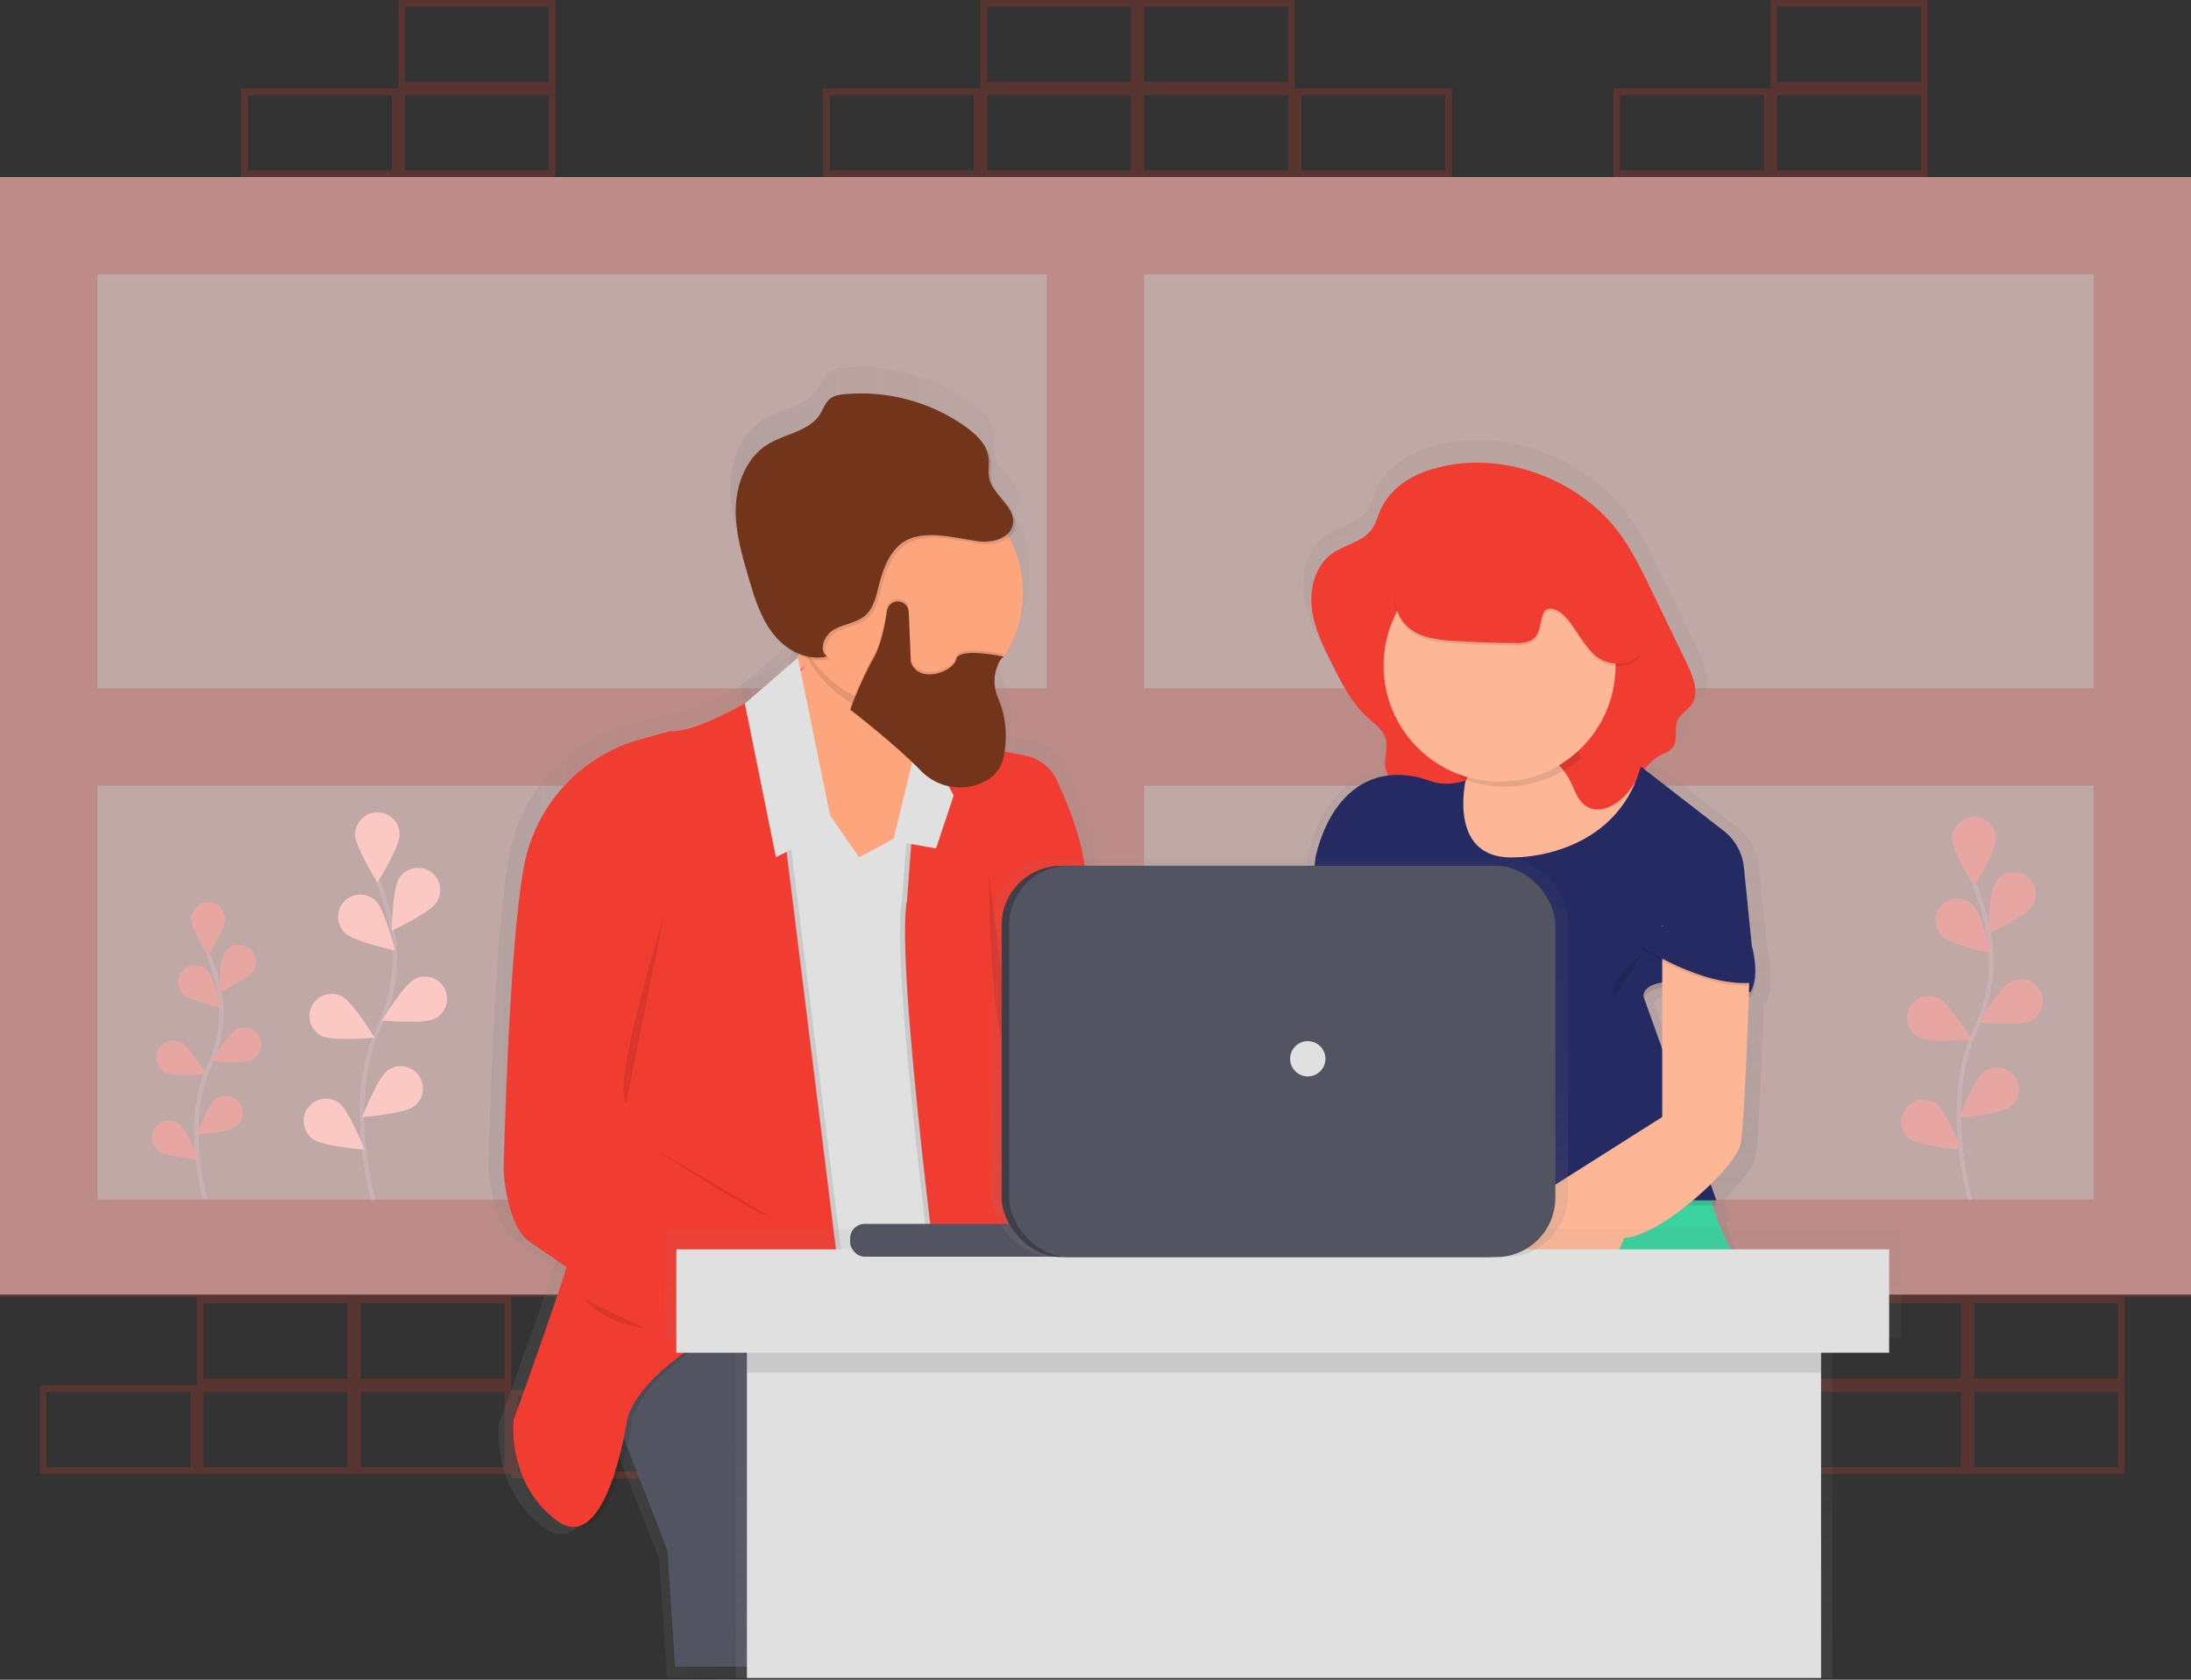<?xml version="1.0" encoding="UTF-8"?>
<svg width="270px" height="207px" viewBox="0 0 270 207" version="1.1" xmlns="http://www.w3.org/2000/svg" xmlns:xlink="http://www.w3.org/1999/xlink">
    <rect x="0" y="0" width="270" height="207" fill="#333333" stroke="none"/>
    <!-- Generator: Sketch 63.1 (92452) - https://sketch.com -->
    <title>ic-graphics-magento-store-migration</title>
    <desc>Created with Sketch.</desc>
    <defs>
        <linearGradient x1="-0.008%" y1="49.986%" x2="100%" y2="49.986%" id="linearGradient-1">
            <stop stop-color="#808080" stop-opacity="0.25" offset="0%"></stop>
            <stop stop-color="#808080" stop-opacity="0.12" offset="54%"></stop>
            <stop stop-color="#808080" stop-opacity="0.1" offset="100%"></stop>
        </linearGradient>
        <linearGradient x1="0.004%" y1="50.008%" x2="100.012%" y2="50.008%" id="linearGradient-2">
            <stop stop-color="#808080" stop-opacity="0.25" offset="0%"></stop>
            <stop stop-color="#808080" stop-opacity="0.12" offset="54%"></stop>
            <stop stop-color="#808080" stop-opacity="0.1" offset="100%"></stop>
        </linearGradient>
        <linearGradient x1="0.004%" y1="50.011%" x2="100.012%" y2="50.011%" id="linearGradient-3">
            <stop stop-color="#808080" stop-opacity="0.25" offset="0%"></stop>
            <stop stop-color="#808080" stop-opacity="0.12" offset="54%"></stop>
            <stop stop-color="#808080" stop-opacity="0.1" offset="100%"></stop>
        </linearGradient>
        <linearGradient x1="-0.01%" y1="49.997%" x2="100.045%" y2="49.997%" id="linearGradient-4">
            <stop stop-color="#808080" stop-opacity="0.25" offset="0%"></stop>
            <stop stop-color="#808080" stop-opacity="0.12" offset="54%"></stop>
            <stop stop-color="#808080" stop-opacity="0.1" offset="100%"></stop>
        </linearGradient>
        <linearGradient x1="-0%" y1="49.998%" x2="100.026%" y2="49.998%" id="linearGradient-5">
            <stop stop-color="#808080" stop-opacity="0.25" offset="0%"></stop>
            <stop stop-color="#808080" stop-opacity="0.12" offset="54%"></stop>
            <stop stop-color="#808080" stop-opacity="0.1" offset="100%"></stop>
        </linearGradient>
        <linearGradient x1="-0%" y1="49.998%" x2="100.033%" y2="49.998%" id="linearGradient-6">
            <stop stop-color="#808080" stop-opacity="0.25" offset="0%"></stop>
            <stop stop-color="#808080" stop-opacity="0.12" offset="54%"></stop>
            <stop stop-color="#808080" stop-opacity="0.1" offset="100%"></stop>
        </linearGradient>
        <linearGradient x1="0%" y1="50.002%" x2="100%" y2="50.002%" id="linearGradient-7">
            <stop stop-color="#808080" stop-opacity="0.25" offset="0%"></stop>
            <stop stop-color="#808080" stop-opacity="0.12" offset="54%"></stop>
            <stop stop-color="#808080" stop-opacity="0.1" offset="100%"></stop>
        </linearGradient>
        <linearGradient x1="0.003%" y1="50%" x2="100.019%" y2="50%" id="linearGradient-8">
            <stop stop-color="#808080" stop-opacity="0.25" offset="0%"></stop>
            <stop stop-color="#808080" stop-opacity="0.12" offset="54%"></stop>
            <stop stop-color="#808080" stop-opacity="0.1" offset="100%"></stop>
        </linearGradient>
        <linearGradient x1="0.003%" y1="50%" x2="100.026%" y2="50%" id="linearGradient-9">
            <stop stop-color="#808080" stop-opacity="0.25" offset="0%"></stop>
            <stop stop-color="#808080" stop-opacity="0.12" offset="54%"></stop>
            <stop stop-color="#808080" stop-opacity="0.1" offset="100%"></stop>
        </linearGradient>
        <linearGradient x1="0%" y1="50%" x2="100%" y2="50%" id="linearGradient-10">
            <stop stop-color="#808080" stop-opacity="0.25" offset="0%"></stop>
            <stop stop-color="#808080" stop-opacity="0.12" offset="54%"></stop>
            <stop stop-color="#808080" stop-opacity="0.1" offset="100%"></stop>
        </linearGradient>
        <linearGradient x1="0%" y1="50%" x2="100%" y2="50%" id="linearGradient-11">
            <stop stop-color="#808080" stop-opacity="0.25" offset="0%"></stop>
            <stop stop-color="#808080" stop-opacity="0.12" offset="54%"></stop>
            <stop stop-color="#808080" stop-opacity="0.1" offset="100%"></stop>
        </linearGradient>
        <linearGradient x1="0%" y1="50%" x2="100%" y2="50%" id="linearGradient-12">
            <stop stop-color="#808080" stop-opacity="0.25" offset="0%"></stop>
            <stop stop-color="#808080" stop-opacity="0.12" offset="54%"></stop>
            <stop stop-color="#808080" stop-opacity="0.1" offset="100%"></stop>
        </linearGradient>
        <linearGradient x1="0.013%" y1="50%" x2="100%" y2="50%" id="linearGradient-13">
            <stop stop-color="#808080" stop-opacity="0.25" offset="0%"></stop>
            <stop stop-color="#808080" stop-opacity="0.12" offset="54%"></stop>
            <stop stop-color="#808080" stop-opacity="0.1" offset="100%"></stop>
        </linearGradient>
        <linearGradient x1="0%" y1="50.064%" x2="100%" y2="50.064%" id="linearGradient-14">
            <stop stop-color="#808080" stop-opacity="0.25" offset="0%"></stop>
            <stop stop-color="#808080" stop-opacity="0.12" offset="54%"></stop>
            <stop stop-color="#808080" stop-opacity="0.1" offset="100%"></stop>
        </linearGradient>
        <linearGradient x1="0.015%" y1="49.97%" x2="100.004%" y2="49.97%" id="linearGradient-15">
            <stop stop-color="#808080" stop-opacity="0.25" offset="0%"></stop>
            <stop stop-color="#808080" stop-opacity="0.12" offset="54%"></stop>
            <stop stop-color="#808080" stop-opacity="0.1" offset="100%"></stop>
        </linearGradient>
        <linearGradient x1="0%" y1="50%" x2="100%" y2="50%" id="linearGradient-16">
            <stop stop-color="#808080" stop-opacity="0.25" offset="0%"></stop>
            <stop stop-color="#808080" stop-opacity="0.12" offset="54%"></stop>
            <stop stop-color="#808080" stop-opacity="0.1" offset="100%"></stop>
        </linearGradient>
        <linearGradient x1="-0.009%" y1="50.016%" x2="100%" y2="50.016%" id="linearGradient-17">
            <stop stop-color="#808080" stop-opacity="0.25" offset="0%"></stop>
            <stop stop-color="#808080" stop-opacity="0.12" offset="54%"></stop>
            <stop stop-color="#808080" stop-opacity="0.1" offset="100%"></stop>
        </linearGradient>
        <linearGradient x1="-0.016%" y1="50.015%" x2="100.023%" y2="50.015%" id="linearGradient-18">
            <stop stop-color="#808080" stop-opacity="0.25" offset="0%"></stop>
            <stop stop-color="#808080" stop-opacity="0.12" offset="54%"></stop>
            <stop stop-color="#808080" stop-opacity="0.1" offset="100%"></stop>
        </linearGradient>
        <linearGradient x1="7.76264969e-14%" y1="50.014%" x2="99.95%" y2="50.014%" id="linearGradient-19">
            <stop stop-color="#808080" stop-opacity="0.25" offset="0%"></stop>
            <stop stop-color="#808080" stop-opacity="0.12" offset="54%"></stop>
            <stop stop-color="#808080" stop-opacity="0.1" offset="100%"></stop>
        </linearGradient>
        <linearGradient x1="7.76264969e-14%" y1="50.002%" x2="99.95%" y2="50.002%" id="linearGradient-20">
            <stop stop-color="#808080" stop-opacity="0.25" offset="0%"></stop>
            <stop stop-color="#808080" stop-opacity="0.12" offset="54%"></stop>
            <stop stop-color="#808080" stop-opacity="0.1" offset="100%"></stop>
        </linearGradient>
        <linearGradient x1="50.009%" y1="99.993%" x2="50.009%" y2="-0.001%" id="linearGradient-21">
            <stop stop-color="#808080" stop-opacity="0.25" offset="0%"></stop>
            <stop stop-color="#808080" stop-opacity="0.12" offset="54%"></stop>
            <stop stop-color="#808080" stop-opacity="0.1" offset="100%"></stop>
        </linearGradient>
        <linearGradient x1="49.999%" y1="100%" x2="49.999%" y2="0%" id="linearGradient-22">
            <stop stop-color="#808080" stop-opacity="0.25" offset="0%"></stop>
            <stop stop-color="#808080" stop-opacity="0.12" offset="54%"></stop>
            <stop stop-color="#808080" stop-opacity="0.1" offset="100%"></stop>
        </linearGradient>
        <linearGradient x1="50%" y1="100%" x2="50%" y2="0%" id="linearGradient-23">
            <stop stop-color="#808080" stop-opacity="0.25" offset="0%"></stop>
            <stop stop-color="#808080" stop-opacity="0.12" offset="54%"></stop>
            <stop stop-color="#808080" stop-opacity="0.1" offset="100%"></stop>
        </linearGradient>
    </defs>
    <g id="Page-1" stroke="none" stroke-width="1" fill="none" fill-rule="evenodd">
        <g id="Magento-Developers" transform="translate(-1216, -592)">
            <g id="6" transform="translate(1206, 592)">
                <g id="ic-graphics-magento-store-migration" transform="translate(10, 0)">
                    <path d="M223.091,182.182 L203.727,182.182 L203.727,171.273 L223.091,171.273 L223.091,182.182 Z M204.545,181.364 L222.273,181.364 L222.273,172.091 L204.545,172.091 L204.545,181.364 Z" id="Shape" fill="#F13C31" fill-rule="nonzero" opacity="0.2"></path>
                    <path d="M242.455,181.636 L223.091,181.636 L223.091,170.727 L242.455,170.727 L242.455,181.636 Z M223.909,180.818 L241.636,180.818 L241.636,171.545 L223.909,171.545 L223.909,180.818 Z" id="Shape" fill="#F13C31" fill-rule="nonzero" opacity="0.2"></path>
                    <path d="M261.818,181.636 L242.455,181.636 L242.455,170.727 L261.818,170.727 L261.818,181.636 Z M243.273,180.818 L261,180.818 L261,171.545 L243.273,171.545 L243.273,180.818 Z" id="Shape" fill="#F13C31" fill-rule="nonzero" opacity="0.2"></path>
                    <path d="M261.818,170.727 L242.455,170.727 L242.455,159.818 L261.818,159.818 L261.818,170.727 Z M243.273,169.909 L261,169.909 L261,160.636 L243.273,160.636 L243.273,169.909 Z" id="Shape" fill="#F13C31" fill-rule="nonzero" opacity="0.2"></path>
                    <path d="M242.455,170.727 L223.091,170.727 L223.091,159.818 L242.455,159.818 L242.455,170.727 Z M223.909,169.909 L241.636,169.909 L241.636,160.636 L223.909,160.636 L223.909,169.909 Z" id="Shape" fill="#F13C31" fill-rule="nonzero" opacity="0.2"></path>
                    <path d="M24.273,181.636 L4.909,181.636 L4.909,170.727 L24.273,170.727 L24.273,181.636 Z M5.727,180.818 L23.455,180.818 L23.455,171.545 L5.727,171.545 L5.727,180.818 Z" id="Shape" fill="#F13C31" fill-rule="nonzero" opacity="0.2"></path>
                    <path d="M43.636,181.636 L24.273,181.636 L24.273,170.727 L43.636,170.727 L43.636,181.636 Z M25.091,180.818 L42.818,180.818 L42.818,171.545 L25.091,171.545 L25.091,180.818 Z" id="Shape" fill="#F13C31" fill-rule="nonzero" opacity="0.2"></path>
                    <path d="M63,181.636 L43.636,181.636 L43.636,170.727 L63,170.727 L63,181.636 Z M44.455,180.818 L62.182,180.818 L62.182,171.545 L44.455,171.545 L44.455,180.818 Z" id="Shape" fill="#F13C31" fill-rule="nonzero" opacity="0.2"></path>
                    <path d="M82.364,182.182 L63,182.182 L63,171.273 L82.364,171.273 L82.364,182.182 Z M63.818,181.364 L81.545,181.364 L81.545,172.091 L63.818,172.091 L63.818,181.364 Z" id="Shape" fill="#F13C31" fill-rule="nonzero" opacity="0.2"></path>
                    <path d="M63,170.727 L43.636,170.727 L43.636,159.818 L63,159.818 L63,170.727 Z M44.455,169.909 L62.182,169.909 L62.182,160.636 L44.455,160.636 L44.455,169.909 Z" id="Shape" fill="#F13C31" fill-rule="nonzero" opacity="0.2"></path>
                    <path d="M43.636,170.727 L24.273,170.727 L24.273,159.818 L43.636,159.818 L43.636,170.727 Z M25.091,169.909 L42.818,169.909 L42.818,160.636 L25.091,160.636 L25.091,169.909 Z" id="Shape" fill="#F13C31" fill-rule="nonzero" opacity="0.2"></path>
                    <path d="M242.804,147.916 C242.804,147.916 239.22,135.745 243.475,126.785 C245.284,123.04 245.829,118.808 245.029,114.725 C244.634,112.79 244.063,110.895 243.322,109.064" id="Path" stroke="#535461" stroke-width="0.545"></path>
                    <path d="M245.973,103.394 C245.973,104.885 243.273,109.211 243.273,109.211 C243.273,109.211 240.573,104.885 240.573,103.394 C240.573,101.902 241.782,100.692 243.274,100.692 C244.766,100.692 245.975,101.902 245.975,103.394 L245.973,103.394 Z" id="Path" fill="#F13C31" fill-rule="nonzero"></path>
                    <path d="M250.437,111.665 C249.619,112.917 245.007,115.08 245.007,115.08 C245.007,115.08 245.092,109.98 245.902,108.728 C246.426,107.918 247.343,107.449 248.306,107.498 C249.27,107.547 250.135,108.106 250.574,108.965 C251.014,109.824 250.961,110.853 250.437,111.663 L250.437,111.665 Z" id="Path" fill="#F13C31" fill-rule="nonzero"></path>
                    <path d="M250.241,125.787 C248.91,126.458 243.832,125.995 243.832,125.995 C243.832,125.995 246.477,121.631 247.811,120.963 C249.143,120.291 250.768,120.826 251.44,122.159 C252.111,123.491 251.576,125.115 250.244,125.787 L250.241,125.787 Z" id="Path" fill="#F13C31" fill-rule="nonzero"></path>
                    <path d="M247.688,136.437 C246.488,137.324 241.415,137.725 241.415,137.725 C241.415,137.725 243.286,132.982 244.486,132.093 C245.262,131.519 246.285,131.402 247.17,131.787 C248.054,132.172 248.667,132.999 248.776,133.958 C248.885,134.917 248.475,135.861 247.699,136.435 L247.688,136.437 Z" id="Path" fill="#F13C31" fill-rule="nonzero"></path>
                    <path d="M239.337,115.372 C240.406,116.411 245.392,117.488 245.392,117.488 C245.392,117.488 244.17,112.535 243.101,111.488 C242.409,110.816 241.41,110.564 240.482,110.827 C239.554,111.091 238.836,111.829 238.6,112.765 C238.364,113.701 238.645,114.691 239.337,115.364 L239.337,115.372 Z" id="Path" fill="#F13C31" fill-rule="nonzero"></path>
                    <path d="M236.509,127.863 C237.84,128.534 242.918,128.07 242.918,128.07 C242.918,128.07 240.273,123.706 238.939,123.038 C237.607,122.366 235.982,122.902 235.31,124.234 C234.639,125.566 235.174,127.191 236.506,127.863 L236.509,127.863 Z" id="Path" fill="#F13C31" fill-rule="nonzero"></path>
                    <path d="M235.426,140.384 C236.626,141.27 241.699,141.671 241.699,141.671 C241.699,141.671 239.839,136.939 238.636,136.042 C237.861,135.468 236.838,135.351 235.953,135.736 C235.068,136.121 234.456,136.948 234.347,137.907 C234.238,138.866 234.648,139.81 235.424,140.384 L235.426,140.384 Z" id="Path" fill="#F13C31" fill-rule="nonzero"></path>
                    <path d="M245.973,103.394 C245.973,104.885 243.273,109.211 243.273,109.211 C243.273,109.211 240.573,104.885 240.573,103.394 C240.573,101.902 241.782,100.692 243.274,100.692 C244.766,100.692 245.975,101.902 245.975,103.394 L245.973,103.394 Z" id="Path" fill="#000000" fill-rule="nonzero" opacity="0.25"></path>
                    <path d="M250.437,111.665 C249.619,112.917 245.007,115.08 245.007,115.08 C245.007,115.08 245.092,109.98 245.902,108.728 C246.426,107.918 247.343,107.449 248.306,107.498 C249.27,107.547 250.135,108.106 250.574,108.965 C251.014,109.824 250.961,110.853 250.437,111.663 L250.437,111.665 Z" id="Path" fill="#000000" fill-rule="nonzero" opacity="0.25"></path>
                    <path d="M250.241,125.787 C248.91,126.458 243.832,125.995 243.832,125.995 C243.832,125.995 246.477,121.631 247.811,120.963 C249.143,120.291 250.768,120.826 251.44,122.159 C252.111,123.491 251.576,125.115 250.244,125.787 L250.241,125.787 Z" id="Path" fill="#000000" fill-rule="nonzero" opacity="0.25"></path>
                    <path d="M247.688,136.437 C246.488,137.324 241.415,137.725 241.415,137.725 C241.415,137.725 243.286,132.982 244.486,132.093 C245.262,131.519 246.285,131.402 247.17,131.787 C248.054,132.172 248.667,132.999 248.776,133.958 C248.885,134.917 248.475,135.861 247.699,136.435 L247.688,136.437 Z" id="Path" fill="#000000" fill-rule="nonzero" opacity="0.25"></path>
                    <path d="M239.337,115.372 C240.406,116.411 245.392,117.488 245.392,117.488 C245.392,117.488 244.17,112.535 243.101,111.488 C242.409,110.816 241.41,110.564 240.482,110.827 C239.554,111.091 238.836,111.829 238.6,112.765 C238.364,113.701 238.645,114.691 239.337,115.364 L239.337,115.372 Z" id="Path" fill="#000000" fill-rule="nonzero" opacity="0.25"></path>
                    <path d="M236.509,127.863 C237.84,128.534 242.918,128.07 242.918,128.07 C242.918,128.07 240.273,123.706 238.939,123.038 C237.607,122.366 235.982,122.902 235.31,124.234 C234.639,125.566 235.174,127.191 236.506,127.863 L236.509,127.863 Z" id="Path" fill="#000000" fill-rule="nonzero" opacity="0.25"></path>
                    <path d="M235.426,140.384 C236.626,141.27 241.699,141.671 241.699,141.671 C241.699,141.671 239.839,136.939 238.636,136.042 C237.861,135.468 236.838,135.351 235.953,135.736 C235.068,136.121 234.456,136.948 234.347,137.907 C234.238,138.866 234.648,139.81 235.424,140.384 L235.426,140.384 Z" id="Path" fill="#000000" fill-rule="nonzero" opacity="0.25"></path>
                    <path d="M46.036,148.009 C46.036,148.009 42.398,135.657 46.718,126.575 C48.555,122.774 49.109,118.479 48.297,114.335 C47.897,112.366 47.316,110.438 46.563,108.575" id="Path" stroke="#535461" stroke-width="0.545"></path>
                    <path d="M49.252,102.848 C49.252,104.362 46.511,108.753 46.511,108.753 C46.511,108.753 43.767,104.348 43.767,102.848 C43.767,101.334 44.994,100.107 46.508,100.107 C48.022,100.107 49.249,101.334 49.249,102.848 L49.252,102.848 Z" id="Path" fill="#F13C31" fill-rule="nonzero"></path>
                    <path d="M53.782,111.221 C52.964,112.492 48.273,114.687 48.273,114.687 C48.273,114.687 48.357,109.505 49.181,108.243 C49.703,107.399 50.641,106.903 51.632,106.947 C52.624,106.991 53.514,107.567 53.96,108.454 C54.406,109.34 54.338,110.399 53.782,111.221 Z" id="Path" fill="#F13C31" fill-rule="nonzero"></path>
                    <path d="M53.583,125.55 C52.219,126.232 47.078,125.76 47.078,125.76 C47.078,125.76 49.765,121.336 51.115,120.655 C52.466,119.973 54.115,120.516 54.796,121.868 C55.478,123.22 54.935,124.868 53.583,125.55 Z" id="Path" fill="#F13C31" fill-rule="nonzero"></path>
                    <path d="M51,136.358 C49.784,137.258 44.624,137.665 44.624,137.665 C44.624,137.665 46.533,132.851 47.741,131.937 C48.528,131.353 49.568,131.232 50.467,131.622 C51.367,132.011 51.991,132.851 52.104,133.826 C52.217,134.8 51.801,135.76 51.014,136.345 L51,136.358 Z" id="Path" fill="#F13C31" fill-rule="nonzero"></path>
                    <path d="M42.515,114.979 C43.606,116.035 48.66,117.125 48.66,117.125 C48.66,117.125 47.422,112.102 46.336,111.046 C45.637,110.349 44.616,110.081 43.664,110.347 C42.712,110.612 41.977,111.37 41.74,112.329 C41.503,113.288 41.8,114.3 42.518,114.979 L42.515,114.979 Z" id="Path" fill="#F13C31" fill-rule="nonzero"></path>
                    <path d="M39.646,127.666 C41.01,128.348 46.151,127.876 46.151,127.876 C46.151,127.876 43.465,123.453 42.115,122.771 C40.763,122.089 39.114,122.633 38.433,123.985 C37.751,125.336 38.295,126.985 39.646,127.666 L39.646,127.666 Z" id="Path" fill="#F13C31" fill-rule="nonzero"></path>
                    <path d="M38.547,140.365 C39.764,141.265 44.924,141.671 44.924,141.671 C44.924,141.671 43.015,136.857 41.806,135.944 C40.589,135.04 38.87,135.294 37.966,136.511 C37.063,137.728 37.317,139.447 38.534,140.351 L38.547,140.365 Z" id="Path" fill="#F13C31" fill-rule="nonzero"></path>
                    <path d="M49.252,102.848 C49.252,104.362 46.511,108.753 46.511,108.753 C46.511,108.753 43.767,104.348 43.767,102.848 C43.767,101.334 44.994,100.107 46.508,100.107 C48.022,100.107 49.249,101.334 49.249,102.848 L49.252,102.848 Z" id="Path" fill="#FFFFFF" fill-rule="nonzero" opacity="0.5"></path>
                    <path d="M53.782,111.221 C52.964,112.492 48.273,114.687 48.273,114.687 C48.273,114.687 48.357,109.505 49.181,108.243 C49.703,107.399 50.641,106.903 51.632,106.947 C52.624,106.991 53.514,107.567 53.96,108.454 C54.406,109.34 54.338,110.399 53.782,111.221 Z" id="Path" fill="#FFFFFF" fill-rule="nonzero" opacity="0.5"></path>
                    <path d="M53.583,125.55 C52.219,126.232 47.078,125.76 47.078,125.76 C47.078,125.76 49.765,121.336 51.115,120.655 C52.466,119.973 54.115,120.516 54.796,121.868 C55.478,123.22 54.935,124.868 53.583,125.55 Z" id="Path" fill="#FFFFFF" fill-rule="nonzero" opacity="0.5"></path>
                    <path d="M51,136.358 C49.784,137.258 44.624,137.665 44.624,137.665 C44.624,137.665 46.533,132.851 47.741,131.937 C48.528,131.353 49.568,131.232 50.467,131.622 C51.367,132.011 51.991,132.851 52.104,133.826 C52.217,134.8 51.801,135.76 51.014,136.345 L51,136.358 Z" id="Path" fill="#FFFFFF" fill-rule="nonzero" opacity="0.5"></path>
                    <path d="M42.515,114.979 C43.606,116.035 48.66,117.125 48.66,117.125 C48.66,117.125 47.422,112.102 46.336,111.046 C45.637,110.349 44.616,110.081 43.664,110.347 C42.712,110.612 41.977,111.37 41.74,112.329 C41.503,113.288 41.8,114.3 42.518,114.979 L42.515,114.979 Z" id="Path" fill="#FFFFFF" fill-rule="nonzero" opacity="0.5"></path>
                    <path d="M39.646,127.666 C41.01,128.348 46.151,127.876 46.151,127.876 C46.151,127.876 43.465,123.453 42.115,122.771 C40.763,122.089 39.114,122.633 38.433,123.985 C37.751,125.336 38.295,126.985 39.646,127.666 L39.646,127.666 Z" id="Path" fill="#FFFFFF" fill-rule="nonzero" opacity="0.5"></path>
                    <path d="M38.547,140.365 C39.764,141.265 44.924,141.671 44.924,141.671 C44.924,141.671 43.015,136.857 41.806,135.944 C40.589,135.04 38.87,135.294 37.966,136.511 C37.063,137.728 37.317,139.447 38.534,140.351 L38.547,140.365 Z" id="Path" fill="#FFFFFF" fill-rule="nonzero" opacity="0.5"></path>
                    <path d="M25.279,147.704 C25.279,147.704 22.508,138.303 25.8,131.362 C27.199,128.465 27.622,125.192 27.003,122.035 C26.697,120.538 26.255,119.073 25.683,117.657" id="Path" stroke="#535461" stroke-width="0.545"></path>
                    <path d="M27.731,113.277 C27.731,114.431 25.642,117.777 25.642,117.777 C25.642,117.777 23.553,114.431 23.553,113.277 C23.553,112.124 24.488,111.188 25.642,111.188 C26.796,111.188 27.731,112.124 27.731,113.277 L27.731,113.277 Z" id="Path" fill="#F13C31" fill-rule="nonzero"></path>
                    <path d="M31.184,119.667 C30.556,120.635 26.984,122.31 26.984,122.31 C26.984,122.31 27.049,118.366 27.676,117.401 C28.082,116.774 28.791,116.412 29.537,116.45 C30.282,116.488 30.951,116.921 31.291,117.586 C31.63,118.251 31.589,119.046 31.184,119.673 L31.184,119.667 Z" id="Path" fill="#F13C31" fill-rule="nonzero"></path>
                    <path d="M31.034,130.587 C30.003,131.105 26.075,130.748 26.075,130.748 C26.075,130.748 28.121,127.377 29.152,126.856 C30.182,126.337 31.439,126.751 31.958,127.781 C32.478,128.811 32.064,130.068 31.034,130.587 L31.034,130.587 Z" id="Path" fill="#F13C31" fill-rule="nonzero"></path>
                    <path d="M29.059,138.826 C28.132,139.514 24.199,139.822 24.199,139.822 C24.199,139.822 25.647,136.154 26.575,135.458 C27.502,134.772 28.811,134.968 29.497,135.896 C30.183,136.824 29.987,138.132 29.059,138.818 L29.059,138.826 Z" id="Path" fill="#F13C31" fill-rule="nonzero"></path>
                    <path d="M22.598,122.534 C23.416,123.338 27.281,124.17 27.281,124.17 C27.281,124.17 26.337,120.352 25.508,119.534 C24.972,119.014 24.2,118.819 23.482,119.024 C22.764,119.228 22.209,119.8 22.027,120.524 C21.844,121.248 22.062,122.014 22.598,122.534 L22.598,122.534 Z" id="Path" fill="#F13C31" fill-rule="nonzero"></path>
                    <path d="M20.411,132.196 C21.442,132.715 25.369,132.357 25.369,132.357 C25.369,132.357 23.324,128.986 22.293,128.465 C21.262,127.946 20.006,128.36 19.486,129.39 C18.967,130.42 19.381,131.677 20.411,132.196 L20.411,132.196 Z" id="Path" fill="#F13C31" fill-rule="nonzero"></path>
                    <path d="M19.574,141.878 C20.501,142.565 24.434,142.874 24.434,142.874 C24.434,142.874 22.985,139.205 22.058,138.51 C21.458,138.066 20.667,137.976 19.982,138.274 C19.298,138.572 18.824,139.212 18.74,139.954 C18.656,140.696 18.973,141.426 19.574,141.87 L19.574,141.878 Z" id="Path" fill="#F13C31" fill-rule="nonzero"></path>
                    <path d="M27.731,113.277 C27.731,114.431 25.642,117.777 25.642,117.777 C25.642,117.777 23.553,114.431 23.553,113.277 C23.553,112.124 24.488,111.188 25.642,111.188 C26.796,111.188 27.731,112.124 27.731,113.277 L27.731,113.277 Z" id="Path" fill="#000000" fill-rule="nonzero" opacity="0.25"></path>
                    <path d="M31.184,119.667 C30.556,120.635 26.984,122.31 26.984,122.31 C26.984,122.31 27.049,118.366 27.676,117.401 C28.082,116.774 28.791,116.412 29.537,116.45 C30.282,116.488 30.951,116.921 31.291,117.586 C31.63,118.251 31.589,119.046 31.184,119.673 L31.184,119.667 Z" id="Path" fill="#000000" fill-rule="nonzero" opacity="0.25"></path>
                    <path d="M31.034,130.587 C30.003,131.105 26.075,130.748 26.075,130.748 C26.075,130.748 28.121,127.377 29.152,126.856 C30.182,126.337 31.439,126.751 31.958,127.781 C32.478,128.811 32.064,130.068 31.034,130.587 L31.034,130.587 Z" id="Path" fill="#000000" fill-rule="nonzero" opacity="0.25"></path>
                    <path d="M29.059,138.826 C28.132,139.514 24.199,139.822 24.199,139.822 C24.199,139.822 25.647,136.154 26.575,135.458 C27.502,134.772 28.811,134.968 29.497,135.896 C30.183,136.824 29.987,138.132 29.059,138.818 L29.059,138.826 Z" id="Path" fill="#000000" fill-rule="nonzero" opacity="0.25"></path>
                    <path d="M22.598,122.534 C23.416,123.338 27.281,124.17 27.281,124.17 C27.281,124.17 26.337,120.352 25.508,119.534 C24.972,119.014 24.2,118.819 23.482,119.024 C22.764,119.228 22.209,119.8 22.027,120.524 C21.844,121.248 22.062,122.014 22.598,122.534 L22.598,122.534 Z" id="Path" fill="#000000" fill-rule="nonzero" opacity="0.25"></path>
                    <path d="M20.411,132.196 C21.442,132.715 25.369,132.357 25.369,132.357 C25.369,132.357 23.324,128.986 22.293,128.465 C21.262,127.946 20.006,128.36 19.486,129.39 C18.967,130.42 19.381,131.677 20.411,132.196 L20.411,132.196 Z" id="Path" fill="#000000" fill-rule="nonzero" opacity="0.25"></path>
                    <path d="M19.574,141.878 C20.501,142.565 24.434,142.874 24.434,142.874 C24.434,142.874 22.985,139.205 22.058,138.51 C21.458,138.066 20.667,137.976 19.982,138.274 C19.298,138.572 18.824,139.212 18.74,139.954 C18.656,140.696 18.973,141.426 19.574,141.87 L19.574,141.878 Z" id="Path" fill="#000000" fill-rule="nonzero" opacity="0.25"></path>
                    <g id="Group" opacity="0.7" transform="translate(0, 21.818)" fill-rule="nonzero">
                        <rect id="Rectangle" fill="#FCDAD7" x="0" y="0" width="270" height="137.727"></rect>
                        <path d="M0,-3.8756878e-15 L0,138 L270,138 L270,-3.8756878e-15 L0,-3.8756878e-15 Z M12,12 L129,12 L129,63 L12,63 L12,12 Z M12,75 L129,75 L129,126 L12,126 L12,75 Z M258,126 L141,126 L141,75 L258,75 L258,126 Z M258,63 L141,63 L141,12 L258,12 L258,63 Z" id="Shape" fill="#F13C31" opacity="0.25"></path>
                    </g>
                    <g id="Group" opacity="0.7" transform="translate(60, 45)" fill-rule="nonzero">
                        <path d="M39.03,120.513 C39.03,120.513 15.401,111.873 12.166,124.034 L21.229,147.071 L22.2,161.798 L41.943,161.798 L41.943,149.31 C41.943,149.31 39.03,136.83 46.475,129.153 L39.03,120.513 Z" id="Path" fill="url(#linearGradient-1)"></path>
                        <g opacity="0.1" transform="translate(22.091, 51.545)" fill="url(#linearGradient-2)" id="Path">
                            <path d="M20.896,0.409 C19.893,0.076 18.685,-0.221 17.866,0.442 C17.392,0.826 17.187,1.445 16.819,1.931 C15.595,3.537 13.126,3.237 11.176,3.813 C8.31,4.658 6.54,7.497 5.525,10.279 C1.036,22.552 6.041,36.589 2.133,49.053 C0.982,52.721 -0.9,56.793 0.96,60.166 C1.579,61.293 2.596,62.231 2.896,63.475 C3.316,65.163 2.506,67.377 3.922,68.405 C4.364,68.725 4.923,68.825 5.452,68.951 C8.637,69.791 11.051,72.27 13.478,74.474 C15.905,76.677 18.824,78.81 22.115,78.665 C23.179,78.578 24.23,78.369 25.246,78.044 L41.583,73.495 C43.219,73.039 44.997,72.488 45.946,71.092 C46.527,70.238 46.71,69.183 46.857,68.168 C47.421,64.291 47.688,60.377 47.656,56.46 C47.656,55.167 47.596,53.845 47.111,52.642 C46.565,51.254 45.475,50.144 44.681,48.875 C43.148,46.421 42.736,43.473 42.357,40.617 C41.755,36.071 41.152,31.435 41.986,26.924 C42.344,24.987 42.96,23.105 43.369,21.183 C44.032,18.05 44.137,14.825 43.68,11.656 C43.298,9.025 42.48,6.355 40.68,4.375 C39.502,3.055 37.901,2.187 36.153,1.92 C33.944,1.647 32.845,2.918 30.875,3.393 C27.963,4.121 23.697,1.334 20.896,0.409 Z"></path>
                        </g>
                        <path d="M42.987,51.303 C41.984,50.97 40.775,50.673 39.957,51.335 C39.483,51.72 39.278,52.339 38.91,52.825 C37.685,54.431 35.217,54.131 33.267,54.706 C30.401,55.552 28.631,58.391 27.616,61.173 C23.127,73.445 28.132,87.483 24.224,99.946 C23.073,103.615 21.191,107.686 23.051,111.06 C23.67,112.186 24.687,113.125 24.987,114.368 C25.407,116.056 24.597,118.271 26.013,119.299 C26.455,119.618 27.014,119.719 27.543,119.845 C30.728,120.685 33.142,123.164 35.569,125.367 C37.996,127.571 40.909,129.728 44.206,129.575 C45.27,129.488 46.321,129.279 47.337,128.954 L63.674,124.405 C65.31,123.949 67.088,123.398 68.037,122.002 C68.618,121.148 68.801,120.093 68.948,119.078 C69.512,115.201 69.779,111.287 69.747,107.37 C69.747,106.077 69.687,104.755 69.202,103.552 C68.656,102.164 67.565,101.054 66.772,99.785 C65.239,97.331 64.827,94.383 64.448,91.527 C63.845,86.981 63.243,82.345 64.077,77.834 C64.435,75.897 65.051,74.015 65.46,72.093 C66.123,68.96 66.228,65.735 65.771,62.566 C65.389,59.935 64.571,57.265 62.771,55.285 C61.593,53.965 59.992,53.097 58.244,52.83 C56.035,52.557 54.935,53.828 52.966,54.303 C50.054,55.012 45.788,52.241 42.987,51.303 Z" id="Path" fill="url(#linearGradient-3)"></path>
                        <path d="M38.384,27.082 C38.384,27.082 38.708,39.24 34.825,38.921 C30.941,38.602 45.818,59.078 45.818,59.078 L58.44,52.358 C58.44,52.358 51,40.522 56.182,33.161 C61.364,25.8 38.384,27.082 38.384,27.082 Z" id="Path" fill="url(#linearGradient-4)"></path>
                        <g opacity="0.1" transform="translate(1.909, 46.364)" fill="url(#linearGradient-5)" id="Path">
                            <path d="M14.787,84.068 C14.787,84.068 12.199,101.667 5.725,96.867 C-0.75,92.067 0.221,84.068 0.221,84.068 C0.221,84.068 12.845,50.152 12.199,45.03 C11.553,39.908 33.745,0.112 33.745,0.112 L41.965,65.509 C41.965,65.509 17.375,74.468 14.787,84.068 Z"></path>
                        </g>
                        <path d="M16.05,130.432 C16.05,130.432 13.462,148.031 6.987,143.231 C0.513,138.431 1.484,130.432 1.484,130.432 C1.484,130.432 14.108,96.515 13.459,91.394 C12.81,86.272 35.005,46.475 35.005,46.475 L43.225,111.873 C43.225,111.873 18.638,120.832 16.05,130.432 Z" id="Path" fill="url(#linearGradient-6)"></path>
                        <path d="M39.03,34.762 C39.03,34.762 26.405,43.394 21.545,43.08 L17.774,44.105 C10.166,46.146 4.374,52.327 2.834,60.052 L2.774,60.357 C0.837,70.598 0.188,98.757 0.188,98.757 C0.188,98.757 0.513,106.121 3.747,108.03 L24.475,122.108 C24.475,122.108 23.828,106.751 31.595,105.15 C39.363,103.549 29.654,104.509 29.654,104.509 L15.412,96.191 C15.412,96.191 15.736,83.711 19.62,79.555 C23.504,75.398 37.099,53.645 37.099,53.645 L33.215,40.208 L39.03,34.762 Z" id="Path" fill="url(#linearGradient-7)"></path>
                        <g opacity="0.1" transform="translate(51, 42.818)" fill="url(#linearGradient-8)" id="Path">
                            <path d="M1.947,0.262 C1.947,0.262 9.897,2.343 15.464,3.36 C17.223,3.674 18.726,4.809 19.511,6.415 C21.191,9.881 23.752,16.151 23.31,21.379 L28.165,40.257 L42.074,56.894 L29.455,62.656 L15.218,46.977 L26.869,76.735 L5.182,77.695 C5.182,77.695 -1.293,29.695 0.327,21.701 L1.947,0.262 Z"></path>
                        </g>
                        <path d="M53.594,43.08 C53.594,43.08 61.544,45.161 67.11,46.178 C68.869,46.493 70.373,47.627 71.157,49.233 C72.837,52.699 75.398,58.969 74.956,64.197 L79.811,83.075 L93.72,99.712 L81.098,105.472 L66.856,89.793 L78.518,119.553 L56.831,120.513 C56.831,120.513 50.356,72.513 51.976,64.519 L53.594,43.08 Z" id="Path" fill="url(#linearGradient-9)"></path>
                        <polygon id="Path" fill="url(#linearGradient-10)" points="37.966 33.742 42.428 55.399 35.146 59.078 31.156 39.57"></polygon>
                        <polygon id="Path" fill="url(#linearGradient-11)" points="50.195 57 53.594 43.08 57.965 51.24 55.699 57.96"></polygon>
                        <path d="M62.495,61.159 C62.495,61.159 62.495,82.917 65.408,84.515" id="Path" fill="url(#linearGradient-12)" opacity="0.1"></path>
                        <path d="M20.741,66.597 C20.741,66.597 14.024,88.025 15.925,90.27" id="Path" fill="url(#linearGradient-13)" opacity="0.1"></path>
                        <path d="M19.448,96.03 C19.448,96.03 32.397,104.4 34.175,104.534" id="Path" fill="url(#linearGradient-14)" opacity="0.1"></path>
                        <g opacity="0.1" transform="translate(38.455, 28.091)" fill="url(#linearGradient-15)" id="Path">
                            <path d="M0.251,0.27 C0.251,0.27 0.3,2.144 0.125,4.399 C2.485,9.874 7.882,13.414 13.844,13.399 C14.643,13.398 15.441,13.335 16.23,13.208 C16.145,10.814 16.606,8.411 18.052,6.36 C23.231,-1.009 0.251,0.27 0.251,0.27 Z"></path>
                        </g>
                        <ellipse id="Oval" fill="url(#linearGradient-16)" cx="51.976" cy="25.484" rx="14.888" ry="14.719"></ellipse>
                        <g opacity="0.1" transform="translate(30.273, 0.273)" fill="url(#linearGradient-17)" id="Path">
                            <path d="M31.151,19.023 C32.954,19.263 35.242,18.668 35.599,16.901 C36.038,14.67 33.019,13.219 32.553,10.991 C32.378,10.156 32.585,9.284 32.485,8.435 C32.283,6.728 30.886,5.414 29.465,4.421 C24.954,1.297 19.489,-0.143 14.024,0.352 C13.347,0.415 12.635,0.524 12.115,0.952 C11.52,1.435 11.296,2.22 10.885,2.861 C9.488,5.092 6.352,5.354 4.102,6.745 C1.47,8.381 0.166,11.564 0.049,14.629 C-0.068,17.695 0.815,20.703 1.685,23.648 C2.43,26.152 3.21,28.724 4.844,30.775 C6.477,32.825 9.188,34.257 11.755,33.641 C10.579,32.804 11.433,30.859 12.706,30.177 C13.98,29.495 15.562,29.378 16.65,28.437 C17.738,27.496 18.065,25.955 18.42,24.554 C18.867,22.786 19.511,20.992 20.82,19.702 C23.386,17.176 28.009,18.605 31.151,19.023 Z"></path>
                        </g>
                        <path d="M61.091,18.976 C62.894,19.216 65.182,18.622 65.539,16.855 C65.978,14.624 62.959,13.173 62.493,10.945 C62.318,10.11 62.525,9.237 62.425,8.389 C62.223,6.682 60.826,5.367 59.405,4.375 C54.897,1.252 49.436,-0.188 43.975,0.303 C43.298,0.365 42.586,0.475 42.065,0.903 C41.471,1.385 41.247,2.171 40.835,2.812 C39.439,5.043 36.303,5.305 34.053,6.695 C31.421,8.332 30.117,11.515 30,14.58 C29.883,17.645 30.766,20.654 31.636,23.599 C32.381,26.103 33.161,28.675 34.795,30.725 C36.428,32.776 39.139,34.208 41.705,33.592 C40.53,32.755 41.384,30.81 42.657,30.128 C43.931,29.446 45.513,29.329 46.601,28.388 C47.689,27.447 48.016,25.906 48.371,24.505 C48.818,22.737 49.462,20.943 50.771,19.653 C53.335,17.13 57.957,18.556 61.091,18.976 Z" id="Path" fill="url(#linearGradient-18)"></path>
                        <g opacity="0.1" transform="translate(44.455, 26.182)" fill="url(#linearGradient-19)" id="Path">
                            <path d="M4.947,1.287 C4.729,2.809 4.244,5.444 3.33,7.107 C2.122,9.272 1.089,11.53 0.24,13.86 L0.24,13.86 C0.24,13.86 6.202,18.423 9.24,21.54 C11.15,23.539 14.051,24.242 16.664,23.337 C18.243,22.77 19.625,21.674 19.994,19.617 C20.572,16.375 19.885,13.928 19.235,12.48 C18.603,11.096 18.595,9.507 19.214,8.116 C19.437,7.625 19.699,7.241 19.991,7.145 C19.991,7.145 14.165,5.866 13.841,7.465 C13.516,9.063 8.986,10.664 8.015,7.784 L7.743,1.435 C7.708,0.687 7.089,0.1 6.341,0.104 L6.341,0.104 C5.647,0.097 5.053,0.601 4.947,1.287 Z"></path>
                        </g>
                        <path d="M49.402,27.791 C49.184,29.313 48.698,31.947 47.785,33.611 C46.576,35.776 45.543,38.034 44.695,40.364 L44.695,40.364 C44.695,40.364 50.656,44.926 53.695,48.044 C55.605,50.043 58.505,50.745 61.118,49.841 C62.697,49.274 64.08,48.177 64.448,46.121 C65.026,42.878 64.339,40.432 63.69,38.984 C63.057,37.6 63.049,36.01 63.668,34.62 C63.892,34.129 64.154,33.745 64.445,33.649 C64.445,33.649 58.62,32.37 58.295,33.968 C57.971,35.566 53.441,37.167 52.47,34.287 L52.197,27.938 C52.162,27.191 51.544,26.604 50.795,26.607 L50.795,26.607 C50.101,26.601 49.508,27.105 49.402,27.791 Z" id="Path" fill="url(#linearGradient-20)"></path>
                    </g>
                    <path d="M99.346,165.303 C99.346,165.303 76.664,156.914 73.557,168.72 L82.257,191.084 L83.182,205.394 L102.136,205.394 L102.136,193.271 C102.136,193.271 99.341,181.154 106.5,173.695 L99.346,165.303 Z" id="Path" fill="#535461" fill-rule="nonzero"></path>
                    <path d="M103.145,98.727 C102.183,98.405 101.021,98.116 100.238,98.76 C99.783,99.134 99.586,99.734 99.232,100.205 C98.056,101.765 95.686,101.474 93.815,102.033 C91.064,102.851 89.367,105.611 88.391,108.305 C84.082,120.221 88.885,133.857 85.135,145.958 C84.044,149.52 82.225,153.475 84.008,156.75 C84.603,157.841 85.571,158.755 85.868,159.963 C86.272,161.599 85.495,163.754 86.853,164.752 C87.275,165.063 87.813,165.158 88.32,165.297 C91.377,166.115 93.695,168.521 96.025,170.662 C98.354,172.803 101.157,174.873 104.315,174.734 C105.335,174.648 106.342,174.446 107.315,174.131 L122.997,169.713 C124.571,169.268 126.27,168.734 127.189,167.378 C127.735,166.56 127.923,165.529 128.065,164.539 C128.606,160.774 128.862,156.973 128.831,153.169 C128.831,151.915 128.774,150.63 128.313,149.463 C127.767,148.115 126.742,147.038 125.978,145.803 C124.508,143.425 124.11,140.555 123.747,137.782 C123.169,133.366 122.591,128.864 123.39,124.484 C123.734,122.605 124.325,120.777 124.718,118.909 C125.355,115.866 125.457,112.736 125.018,109.658 C124.653,107.103 123.865,104.509 122.141,102.586 C121.015,101.308 119.477,100.465 117.794,100.203 C115.672,99.93 114.616,101.174 112.726,101.635 C109.931,102.319 105.835,99.627 103.145,98.727 Z" id="Path" fill="#000000" fill-rule="nonzero" opacity="0.1"></path>
                    <path d="M103.145,98.105 C102.183,97.784 101.021,97.495 100.238,98.138 C99.783,98.512 99.586,99.112 99.232,99.584 C98.056,101.144 95.686,100.852 93.815,101.411 C91.064,102.229 89.367,104.989 88.391,107.684 C84.082,119.599 88.885,133.235 85.135,145.336 C84.044,148.898 82.225,152.853 84.008,156.128 C84.603,157.219 85.571,158.133 85.868,159.341 C86.272,160.977 85.495,163.132 86.853,164.13 C87.275,164.441 87.813,164.536 88.32,164.675 C91.377,165.494 93.695,167.899 96.025,170.04 C98.354,172.181 101.157,174.251 104.315,174.112 C105.335,174.026 106.342,173.824 107.315,173.509 L123,169.094 C124.574,168.649 126.273,168.115 127.192,166.759 C127.737,165.941 127.925,164.91 128.067,163.92 C128.608,160.155 128.864,156.354 128.834,152.55 C128.834,151.295 128.776,150.011 128.315,148.844 C127.77,147.496 126.745,146.419 125.981,145.184 C124.511,142.805 124.113,139.936 123.75,137.163 C123.172,132.747 122.594,128.245 123.393,123.865 C123.736,121.985 124.328,120.158 124.721,118.29 C125.358,115.247 125.459,112.117 125.021,109.039 C124.655,106.484 123.867,103.89 122.144,101.967 C121.021,100.688 119.486,99.841 117.805,99.575 C115.683,99.303 114.627,100.546 112.737,101.007 C109.931,101.7 105.835,99.005 103.145,98.105 Z" id="Path" fill="#E0E0E0" fill-rule="nonzero"></path>
                    <path d="M98.727,74.575 C98.727,74.575 99.038,86.381 95.31,86.07 C91.582,85.759 105.875,105.646 105.875,105.646 L117.993,99.12 C117.993,99.12 110.847,87.625 115.811,80.476 C120.775,73.328 98.727,74.575 98.727,74.575 Z" id="Path" fill="#FDA57D" fill-rule="nonzero"></path>
                    <path d="M77.907,174.938 C77.907,174.938 75.423,192.027 69.207,187.366 C62.992,182.705 63.925,174.938 63.925,174.938 C63.925,174.938 76.042,142.001 75.42,137.029 C74.798,132.057 96.115,93.406 96.115,93.406 L104.005,156.914 C104.005,156.914 80.392,165.616 77.907,174.938 Z" id="Path" fill="#000000" fill-rule="nonzero" opacity="0.1"></path>
                    <path d="M77.285,174.938 C77.285,174.938 74.801,192.027 68.585,187.366 C62.37,182.705 63.303,174.938 63.303,174.938 C63.303,174.938 75.42,142.001 74.798,137.029 C74.176,132.057 95.493,93.406 95.493,93.406 L103.383,156.914 C103.383,156.914 79.77,165.616 77.285,174.938 Z" id="Path" fill="#F13C31" fill-rule="nonzero"></path>
                    <path d="M99.346,82.031 C99.346,82.031 87.229,90.42 82.568,90.109 L78.946,91.105 C71.611,93.121 66.053,99.122 64.604,106.59 L64.546,106.887 C62.681,116.831 62.062,144.175 62.062,144.175 C62.062,144.175 62.373,151.32 65.479,153.175 L85.364,166.86 C85.364,166.86 84.742,151.945 92.201,150.393 C99.66,148.841 90.335,149.771 90.335,149.771 L76.664,141.69 C76.664,141.69 76.975,129.573 80.703,125.534 C84.431,121.495 97.481,100.366 97.481,100.366 L93.753,87.303 L99.346,82.031 Z" id="Path" fill="#F13C31" fill-rule="nonzero"></path>
                    <path d="M112.707,90.112 C112.707,90.112 120.344,92.133 125.684,93.112 C127.378,93.422 128.822,94.526 129.567,96.079 C131.179,99.447 133.636,105.532 133.214,110.61 L137.875,128.943 L151.238,145.099 L139.118,150.701 L125.455,135.477 L136.636,164.386 L115.816,165.303 C115.816,165.303 109.601,118.694 111.155,110.926 L112.707,90.112 Z" id="Path" fill="#000000" fill-rule="nonzero" opacity="0.1"></path>
                    <path d="M113.329,90.112 C113.329,90.112 120.965,92.133 126.305,93.112 C128,93.422 129.444,94.526 130.189,96.079 C131.801,99.447 134.258,105.532 133.835,110.61 L138.496,128.943 L151.86,145.099 L139.743,150.693 L126.071,135.466 L137.253,164.375 L116.435,165.303 C116.435,165.303 110.22,118.694 111.775,110.926 L113.329,90.112 Z" id="Path" fill="#F13C31" fill-rule="nonzero"></path>
                    <polygon id="Path" fill="#E0E0E0" fill-rule="nonzero" points="98.326 81.044 102.611 102.074 95.618 105.646 91.789 86.703"></polygon>
                    <polygon id="Path" fill="#E0E0E0" fill-rule="nonzero" points="110.067 103.628 113.329 90.112 117.524 98.035 115.35 104.561"></polygon>
                    <path d="M121.874,107.667 C121.874,107.667 121.874,128.795 124.669,130.35" id="Path" fill="#000000" fill-rule="nonzero" opacity="0.1"></path>
                    <path d="M81.791,112.939 C81.791,112.939 75.341,133.748 77.155,135.927" id="Path" fill="#000000" fill-rule="nonzero" opacity="0.1"></path>
                    <path d="M80.547,141.535 C80.547,141.535 92.978,149.662 94.685,149.793" id="Path" fill="#000000" fill-rule="nonzero" opacity="0.1"></path>
                    <path d="M99.035,75.818 C99.035,75.818 99.085,77.637 98.915,79.827 C101.483,85.9 107.869,89.429 114.376,88.372 C114.295,86.045 114.739,83.714 116.125,81.72 C121.091,74.575 99.035,75.818 99.035,75.818 Z" id="Path" fill="#000000" fill-rule="nonzero" opacity="0.1"></path>
                    <circle id="Oval" fill="#FDA57D" fill-rule="nonzero" cx="111.775" cy="73.023" r="14.294"></circle>
                    <path d="M120.843,67.015 C122.575,67.246 124.781,66.668 125.114,64.955 C125.536,62.787 122.637,61.38 122.19,59.228 C122.021,58.41 122.223,57.57 122.125,56.749 C121.931,55.091 120.589,53.815 119.225,52.852 C114.907,49.823 109.655,48.424 104.403,48.903 C103.754,48.965 103.069,49.069 102.567,49.484 C101.997,49.953 101.776,50.714 101.386,51.344 C100.045,53.509 97.023,53.765 94.876,55.115 C92.348,56.695 91.099,59.795 90.985,62.774 C90.87,65.752 91.721,68.673 92.561,71.531 C93.275,73.964 94.025,76.459 95.594,78.45 C97.162,80.441 99.766,81.832 102.226,81.232 C101.097,80.414 101.918,78.529 103.14,77.869 C104.362,77.209 105.867,77.095 106.928,76.178 C107.989,75.262 108.292,73.767 108.627,72.406 C109.058,70.688 109.68,68.948 110.932,67.694 C113.392,65.212 117.818,66.608 120.843,67.015 Z" id="Path" fill="#000000" fill-rule="nonzero" opacity="0.1"></path>
                    <path d="M120.545,66.704 C122.277,66.935 124.484,66.357 124.816,64.645 C125.239,62.476 122.34,61.069 121.893,58.917 C121.724,58.099 121.925,57.259 121.827,56.438 C121.62,54.766 120.273,53.485 118.909,52.527 C114.594,49.5 109.345,48.099 104.095,48.575 C103.445,48.638 102.761,48.742 102.259,49.156 C101.689,49.625 101.468,50.386 101.078,51.016 C99.736,53.182 96.715,53.438 94.568,54.788 C92.04,56.367 90.791,59.468 90.676,62.446 C90.562,65.425 91.413,68.345 92.253,71.204 C92.967,73.636 93.717,76.132 95.285,78.123 C96.854,80.114 99.458,81.505 101.918,80.905 C100.789,80.086 101.61,78.202 102.832,77.542 C104.054,76.882 105.559,76.767 106.62,75.851 C107.681,74.935 107.984,73.44 108.319,72.079 C108.75,70.361 109.372,68.621 110.624,67.366 C113.081,64.909 117.518,66.303 120.545,66.704 Z" id="Path" fill="#72351C" fill-rule="nonzero"></path>
                    <path d="M109.304,74.951 C109.094,76.429 108.627,78.987 107.749,80.602 C106.589,82.702 105.597,84.891 104.782,87.147 L104.782,87.147 C104.782,87.147 110.509,91.579 113.414,94.606 C115.235,96.546 118.028,97.23 120.54,96.352 C122.056,95.806 123.385,94.735 123.736,92.741 C124.282,89.591 123.633,87.215 123.011,85.808 C122.408,84.462 122.404,82.924 123,81.575 C123.215,81.098 123.466,80.727 123.747,80.632 C123.747,80.632 118.154,79.388 117.843,80.943 C117.532,82.497 113.182,84.049 112.249,81.254 L111.993,75.087 C111.963,74.365 111.369,73.794 110.645,73.795 L110.645,73.795 C109.972,73.789 109.398,74.284 109.304,74.951 Z" id="Path" fill="#000000" fill-rule="nonzero" opacity="0.1"></path>
                    <path d="M109.304,75.262 C109.094,76.74 108.627,79.298 107.749,80.913 C106.589,83.013 105.597,85.201 104.782,87.458 L104.782,87.458 C104.782,87.458 110.509,91.89 113.414,94.917 C115.235,96.856 118.028,97.541 120.54,96.663 C122.056,96.117 123.385,95.045 123.736,93.052 C124.282,89.902 123.633,87.526 123.011,86.119 C122.402,84.771 122.395,83.229 122.992,81.875 C123.207,81.398 123.458,81.027 123.739,80.932 C123.739,80.932 118.145,79.688 117.835,81.243 C117.524,82.797 113.182,84.363 112.241,81.575 L111.985,75.409 C111.955,74.686 111.361,74.116 110.637,74.116 L110.637,74.116 C109.97,74.114 109.402,74.602 109.304,75.262 L109.304,75.262 Z" id="Path" fill="#72351C" fill-rule="nonzero"></path>
                    <path d="M220.364,163.666 C220.364,163.666 214.748,158.045 212.684,150.575 L213.166,150.575 L212.935,149.926 L213.166,149.926 L212.435,147.848 C214.505,145.814 216.035,143.842 216.284,142.721 C216.704,140.834 217.121,130.623 217.375,123.526 L217.598,123.581 C218.144,122.648 218.258,121.473 218.22,120.406 C218.241,119.209 218.086,118.014 217.762,116.861 L216.75,106.729 C216.553,104.845 215.592,103.125 214.091,101.97 L203.836,94.015 C204.376,93.287 205.062,92.679 205.849,92.231 C206.435,91.92 207.117,91.707 207.513,91.175 C208.227,90.213 207.619,88.778 208.107,87.682 C208.473,86.864 209.373,86.405 209.899,85.672 C210.976,84.169 210.196,82.094 209.392,80.43 L204.717,70.767 C203.422,68.092 202.115,65.395 200.305,63.038 C194.76,55.816 184.091,52.225 175.394,55.355 C172.915,56.247 170.632,57.96 169.574,60.371 C169.205,61.211 168.985,62.127 168.45,62.872 C167.258,64.533 164.932,64.846 163.268,66.041 C161.144,67.576 160.355,70.467 160.653,73.072 C160.95,75.676 162.145,78.082 163.323,80.435 C164.561,82.89 165.84,85.418 167.872,87.278 C168.821,88.148 169.983,88.955 170.285,90.207 C170.545,91.282 170.086,92.389 170.182,93.502 C170.222,93.965 170.357,94.414 170.58,94.822 C165.99,95.397 162.734,99.21 161.275,104.883 C161.185,105.235 161.149,105.428 161.149,105.428 L160.503,111.303 C160.489,111.556 160.503,111.802 160.503,112.045 C160.444,113.366 160.726,114.681 161.321,115.863 L161.321,136.489 L141.685,148.92 C138.739,150.229 139.394,160.699 145.285,162.66 C151.175,164.621 156.415,152.212 156.415,152.212 C160.001,151.972 166.034,147.188 169.276,143.485 C169.715,144.192 170.297,144.799 170.986,145.265 C168.646,150.54 164.018,161.452 164.757,163.666 C165.202,165.003 176.695,165.125 189.117,164.864 C189.435,165.04 189.768,165.187 190.113,165.303 C191.438,165.745 192.731,165.455 193.931,164.744 C207.371,164.359 220.364,163.666 220.364,163.666 Z M203.779,123.671 C204.052,122.915 204.946,122.504 206.144,122.307 L206.144,130.263 L203.779,123.671 Z M202.636,95.716 L202.636,95.716 L202.675,95.659 L202.636,95.716 Z" id="Shape" fill="url(#linearGradient-21)" fill-rule="nonzero"></path>
                    <path d="M173.144,113.727 C173.144,113.727 172.522,135.788 171.9,138.586 C171.278,141.385 162.273,149.757 157.606,150.082 C157.606,150.082 152.635,161.888 147.041,160.025 C141.447,158.163 140.825,148.219 143.624,146.975 L162.273,135.166 L162.273,111.551 L173.144,113.727 Z" id="Path" fill="#FDB797" fill-rule="nonzero"></path>
                    <path d="M172.677,140.757 C172.677,140.757 164.599,158.157 165.532,160.955 C166.465,163.754 218.354,160.955 218.354,160.955 C218.354,160.955 208.721,151.323 210.586,140.757 L172.677,140.757 Z" id="Path" fill="#3AD29F" fill-rule="nonzero"></path>
                    <path d="M178.893,89.179 C178.893,89.179 180.136,101.296 177.96,104.095 C175.784,106.893 186.66,108.458 187.593,108.458 C188.525,108.458 198.469,105.041 200.332,104.095 C202.195,103.148 203.749,96.327 203.749,96.327 C203.749,96.327 194.427,98.193 191.632,87.327 L178.893,89.179 Z" id="Path" fill="#FDB797" fill-rule="nonzero"></path>
                    <path d="M175.636,58.094 C173.283,58.942 171.112,60.567 170.108,62.858 C169.759,63.655 169.549,64.525 169.042,65.234 C167.91,66.81 165.701,67.107 164.133,68.234 C162.115,69.693 161.367,72.436 161.648,74.913 C161.929,77.389 163.064,79.672 164.182,81.897 C165.357,84.235 166.574,86.629 168.502,88.396 C169.402,89.215 170.506,89.989 170.793,91.178 C171.038,92.198 170.605,93.265 170.695,94.309 C170.918,96.892 174.005,98.095 176.583,98.381 C177.704,98.506 178.985,98.512 179.776,97.707 C180.18,97.293 180.385,96.731 180.638,96.213 C181.834,93.793 184.289,92.25 186.988,92.222 C189.687,92.195 192.173,93.687 193.418,96.082 C194.024,97.244 194.375,98.656 195.475,99.355 C197.157,100.445 199.41,99.166 200.656,97.59 C201.903,96.014 202.797,94.045 204.567,93.098 C205.113,92.801 205.773,92.602 206.149,92.095 C206.828,91.181 206.25,89.817 206.714,88.778 C207.063,87.995 207.916,87.567 208.415,86.869 C209.438,85.443 208.688,83.471 207.933,81.892 L203.493,72.715 C202.263,70.173 201.022,67.612 199.304,65.373 C194.026,58.533 183.895,55.121 175.636,58.094 Z" id="Path" fill="#F13C31" fill-rule="nonzero"></path>
                    <path d="M186.971,106.268 C186.971,106.268 199.088,106.268 202.197,95.086 L212.397,102.995 C213.821,104.099 214.728,105.739 214.906,107.531 L215.869,117.153 C215.869,117.153 216.96,120.725 215.714,122.902 C215.714,122.902 202.819,119.629 202.508,123.368 L211.508,148.535 C211.508,148.535 197.525,148.846 193.797,146.354 C193.797,146.354 178.571,149.46 174.843,146.043 C171.115,142.625 167.386,142.936 170.479,135.166 C170.479,135.166 164.264,128.951 167.062,120.251 C169.86,111.551 167.217,120.406 167.217,120.406 C167.217,120.406 161.182,117.455 161.493,111.848 L162.115,106.255 C162.115,106.255 162.147,106.069 162.235,105.736 C164.13,98.373 169.219,94.282 176.375,96.889 C178.467,97.647 180.605,96.777 180.605,96.777 C180.605,96.777 178.271,106.89 186.971,106.268 Z" id="Path" fill="#000000" fill-rule="nonzero" opacity="0.1"></path>
                    <path d="M186.971,105.646 C186.971,105.646 199.088,105.646 202.197,94.465 L212.397,102.374 C213.821,103.477 214.728,105.117 214.906,106.909 L215.869,116.531 C215.869,116.531 216.96,120.104 215.714,122.28 C215.714,122.28 202.819,119.007 202.508,122.746 L211.508,147.914 C211.508,147.914 197.525,148.225 193.797,145.732 C193.797,145.732 178.571,148.838 174.843,145.421 C171.115,142.004 167.386,142.315 170.479,134.545 C170.479,134.545 164.264,128.329 167.062,119.629 C169.86,110.929 167.217,119.785 167.217,119.785 C167.217,119.785 161.182,116.834 161.493,111.24 L162.115,105.646 C162.115,105.646 162.147,105.461 162.235,105.128 C164.13,97.765 169.219,93.674 176.375,96.281 C178.467,97.039 180.605,96.169 180.605,96.169 C180.605,96.169 178.271,106.268 186.971,105.646 Z" id="Path" fill="#252A62" fill-rule="nonzero"></path>
                    <path d="M215.714,116.212 C215.714,116.212 215.092,138.273 214.47,141.071 C213.848,143.869 204.837,152.253 200.176,152.566 C200.176,152.566 195.205,164.373 189.611,162.51 C184.017,160.647 183.395,150.704 186.194,149.46 L204.837,137.654 L204.837,114.03 L215.714,116.212 Z" id="Path" fill="#FDB797" fill-rule="nonzero"></path>
                    <path d="M202.364,116.989 C202.364,116.989 209.509,121.838 215.727,121.435 C215.727,121.435 216.349,113.105 214.484,112.639 C212.618,112.173 204.526,112.639 202.364,116.989 Z" id="Path" fill="#000000" fill-rule="nonzero" opacity="0.1"></path>
                    <path d="M202.364,116.678 C202.364,116.678 209.509,121.527 215.727,121.124 C215.727,121.124 216.349,112.795 214.484,112.328 C212.618,111.862 204.526,112.328 202.364,116.678 Z" id="Path" fill="#252A62" fill-rule="nonzero"></path>
                    <path d="M192.254,87.935 L179.515,89.801 C179.515,89.801 179.801,92.605 179.858,95.825 C184.912,97.957 190.74,97.01 194.858,93.387 C193.784,92.075 192.865,90.303 192.254,87.935 Z" id="Path" fill="#000000" fill-rule="nonzero" opacity="0.1"></path>
                    <circle id="Oval" fill="#FDB797" fill-rule="nonzero" cx="184.797" cy="82.034" r="14.294"></circle>
                    <path d="M188.564,79.285 C187.955,79.513 187.303,79.607 186.655,79.557 C184.127,79.541 181.601,79.45 179.075,79.285 C177.166,79.156 175.121,78.93 173.645,77.705 C171.66,76.069 171.346,72.968 172.372,70.601 C173.397,68.234 175.489,66.488 177.698,65.146 C178.946,64.359 180.297,63.75 181.713,63.335 C185.804,62.223 190.342,63.589 193.595,66.316 C196.849,69.044 198.925,72.982 200.024,77.084 C200.403,78.502 200.891,80.193 202.295,80.629 C201.36,82.184 199.077,82.432 197.441,81.652 C195.025,80.504 193.786,76.107 191.618,75.415 C189.199,74.637 190.606,78.346 188.564,79.285 Z" id="Path" fill="#000000" fill-rule="nonzero" opacity="0.1"></path>
                    <path d="M188.564,78.974 C187.955,79.203 187.303,79.296 186.655,79.246 C184.127,79.23 181.601,79.139 179.075,78.974 C177.166,78.845 175.121,78.619 173.645,77.395 C171.66,75.758 171.346,72.657 172.372,70.29 C173.397,67.923 175.489,66.177 177.698,64.835 C178.945,64.051 180.296,63.443 181.71,63.03 C185.801,61.917 190.339,63.284 193.593,66.011 C196.846,68.738 198.922,72.676 200.021,76.778 C200.4,78.196 200.888,79.887 202.293,80.324 C201.357,81.878 199.075,82.126 197.438,81.346 C195.022,80.198 193.784,75.802 191.615,75.109 C189.199,74.326 190.606,78.03 188.564,78.974 Z" id="Path" fill="#F13C31" fill-rule="nonzero"></path>
                    <path d="M170.348,134.389 C175.009,133.144 179.812,132.517 184.636,132.524" id="Path" fill="#000000" fill-rule="nonzero" opacity="0.1"></path>
                    <path d="M202.364,117.611 C202.364,117.611 197.703,121.028 198.946,122.894" id="Path" fill="#000000" fill-rule="nonzero" opacity="0.1"></path>
                    <g id="Group" opacity="0.7" transform="translate(81.545, 151.364)" fill="url(#linearGradient-22)" fill-rule="nonzero">
                        <polygon id="Path" points="152.812 0.115 0.245 0.115 0.245 13.456 9.125 13.456 9.125 16.058 9.125 55.424 144.248 55.424 144.248 16.058 144.248 13.456 152.812 13.456"></polygon>
                    </g>
                    <rect id="Rectangle" fill="#E0E0E0" fill-rule="nonzero" x="92.045" y="159.248" width="132.368" height="47.542"></rect>
                    <rect id="Rectangle" fill="#000000" fill-rule="nonzero" opacity="0.1" x="92.045" y="161.733" width="132.368" height="7.456"></rect>
                    <rect id="Rectangle" fill="#E0E0E0" fill-rule="nonzero" x="83.345" y="153.965" width="149.457" height="12.739"></rect>
                    <rect id="Rectangle" fill="#535461" fill-rule="nonzero" x="104.765" y="150.829" width="28.587" height="4.039" rx="1.773"></rect>
                    <g id="Group" opacity="0.7" transform="translate(121.909, 105.545)" fill="url(#linearGradient-23)" fill-rule="nonzero">
                        <rect id="Rectangle" x="0.256" y="0.248" width="71.051" height="49.126" rx="7.696"></rect>
                    </g>
                    <rect id="Rectangle" fill="#3E3F49" fill-rule="nonzero" x="123.431" y="106.699" width="67.306" height="48.218" rx="7.32"></rect>
                    <rect id="Rectangle" fill="#535461" fill-rule="nonzero" x="124.364" y="106.699" width="67.306" height="48.218" rx="7.32"></rect>
                    <circle id="Oval" fill="#E0E0E0" fill-rule="nonzero" cx="161.16" cy="130.478" r="2.176"></circle>
                    <path d="M72.158,160.178 C72.158,160.178 73.996,162.875 79.448,163.702" id="Path" fill="#000000" fill-rule="nonzero" opacity="0.1"></path>
                    <path d="M120.818,21.818 L101.455,21.818 L101.455,10.909 L120.818,10.909 L120.818,21.818 Z M102.273,21 L120,21 L120,11.727 L102.273,11.727 L102.273,21 Z" id="Shape" fill="#F13C31" fill-rule="nonzero" opacity="0.2"></path>
                    <path d="M140.182,21.818 L120.818,21.818 L120.818,10.909 L140.182,10.909 L140.182,21.818 Z M121.636,21 L139.364,21 L139.364,11.727 L121.636,11.727 L121.636,21 Z" id="Shape" fill="#F13C31" fill-rule="nonzero" opacity="0.2"></path>
                    <path d="M159.545,21.818 L140.182,21.818 L140.182,10.909 L159.545,10.909 L159.545,21.818 Z M141,21 L158.727,21 L158.727,11.727 L141,11.727 L141,21 Z" id="Shape" fill="#F13C31" fill-rule="nonzero" opacity="0.2"></path>
                    <path d="M178.909,21.818 L159.545,21.818 L159.545,10.909 L178.909,10.909 L178.909,21.818 Z M160.364,21 L178.091,21 L178.091,11.727 L160.364,11.727 L160.364,21 Z" id="Shape" fill="#F13C31" fill-rule="nonzero" opacity="0.2"></path>
                    <path d="M159.545,10.909 L140.182,10.909 L140.182,0 L159.545,0 L159.545,10.909 Z M141,10.091 L158.727,10.091 L158.727,0.818 L141,0.818 L141,10.091 Z" id="Shape" fill="#F13C31" fill-rule="nonzero" opacity="0.2"></path>
                    <path d="M140.182,10.909 L120.818,10.909 L120.818,0 L140.182,0 L140.182,10.909 Z M121.636,10.091 L139.364,10.091 L139.364,0.818 L121.636,0.818 L121.636,10.091 Z" id="Shape" fill="#F13C31" fill-rule="nonzero" opacity="0.2"></path>
                    <path d="M49.091,21.818 L29.727,21.818 L29.727,10.909 L49.091,10.909 L49.091,21.818 Z M30.545,21 L48.273,21 L48.273,11.727 L30.545,11.727 L30.545,21 Z" id="Shape" fill="#F13C31" fill-rule="nonzero" opacity="0.2"></path>
                    <path d="M68.455,21.818 L49.091,21.818 L49.091,10.909 L68.455,10.909 L68.455,21.818 Z M49.909,21 L67.636,21 L67.636,11.727 L49.909,11.727 L49.909,21 Z" id="Shape" fill="#F13C31" fill-rule="nonzero" opacity="0.2"></path>
                    <path d="M68.455,10.909 L49.091,10.909 L49.091,0 L68.455,0 L68.455,10.909 Z M49.909,10.091 L67.636,10.091 L67.636,0.818 L49.909,0.818 L49.909,10.091 Z" id="Shape" fill="#F13C31" fill-rule="nonzero" opacity="0.2"></path>
                    <path d="M218.182,21.818 L198.818,21.818 L198.818,10.909 L218.182,10.909 L218.182,21.818 Z M199.636,21 L217.364,21 L217.364,11.727 L199.636,11.727 L199.636,21 Z" id="Shape" fill="#F13C31" fill-rule="nonzero" opacity="0.2"></path>
                    <path d="M237.545,21.818 L218.182,21.818 L218.182,10.909 L237.545,10.909 L237.545,21.818 Z M219,21 L236.727,21 L236.727,11.727 L219,11.727 L219,21 Z" id="Shape" fill="#F13C31" fill-rule="nonzero" opacity="0.2"></path>
                    <path d="M237.545,10.909 L218.182,10.909 L218.182,0 L237.545,0 L237.545,10.909 Z M219,10.091 L236.727,10.091 L236.727,0.818 L219,0.818 L219,10.091 Z" id="Shape" fill="#F13C31" fill-rule="nonzero" opacity="0.2"></path>
                </g>
            </g>
        </g>
    </g>
</svg>